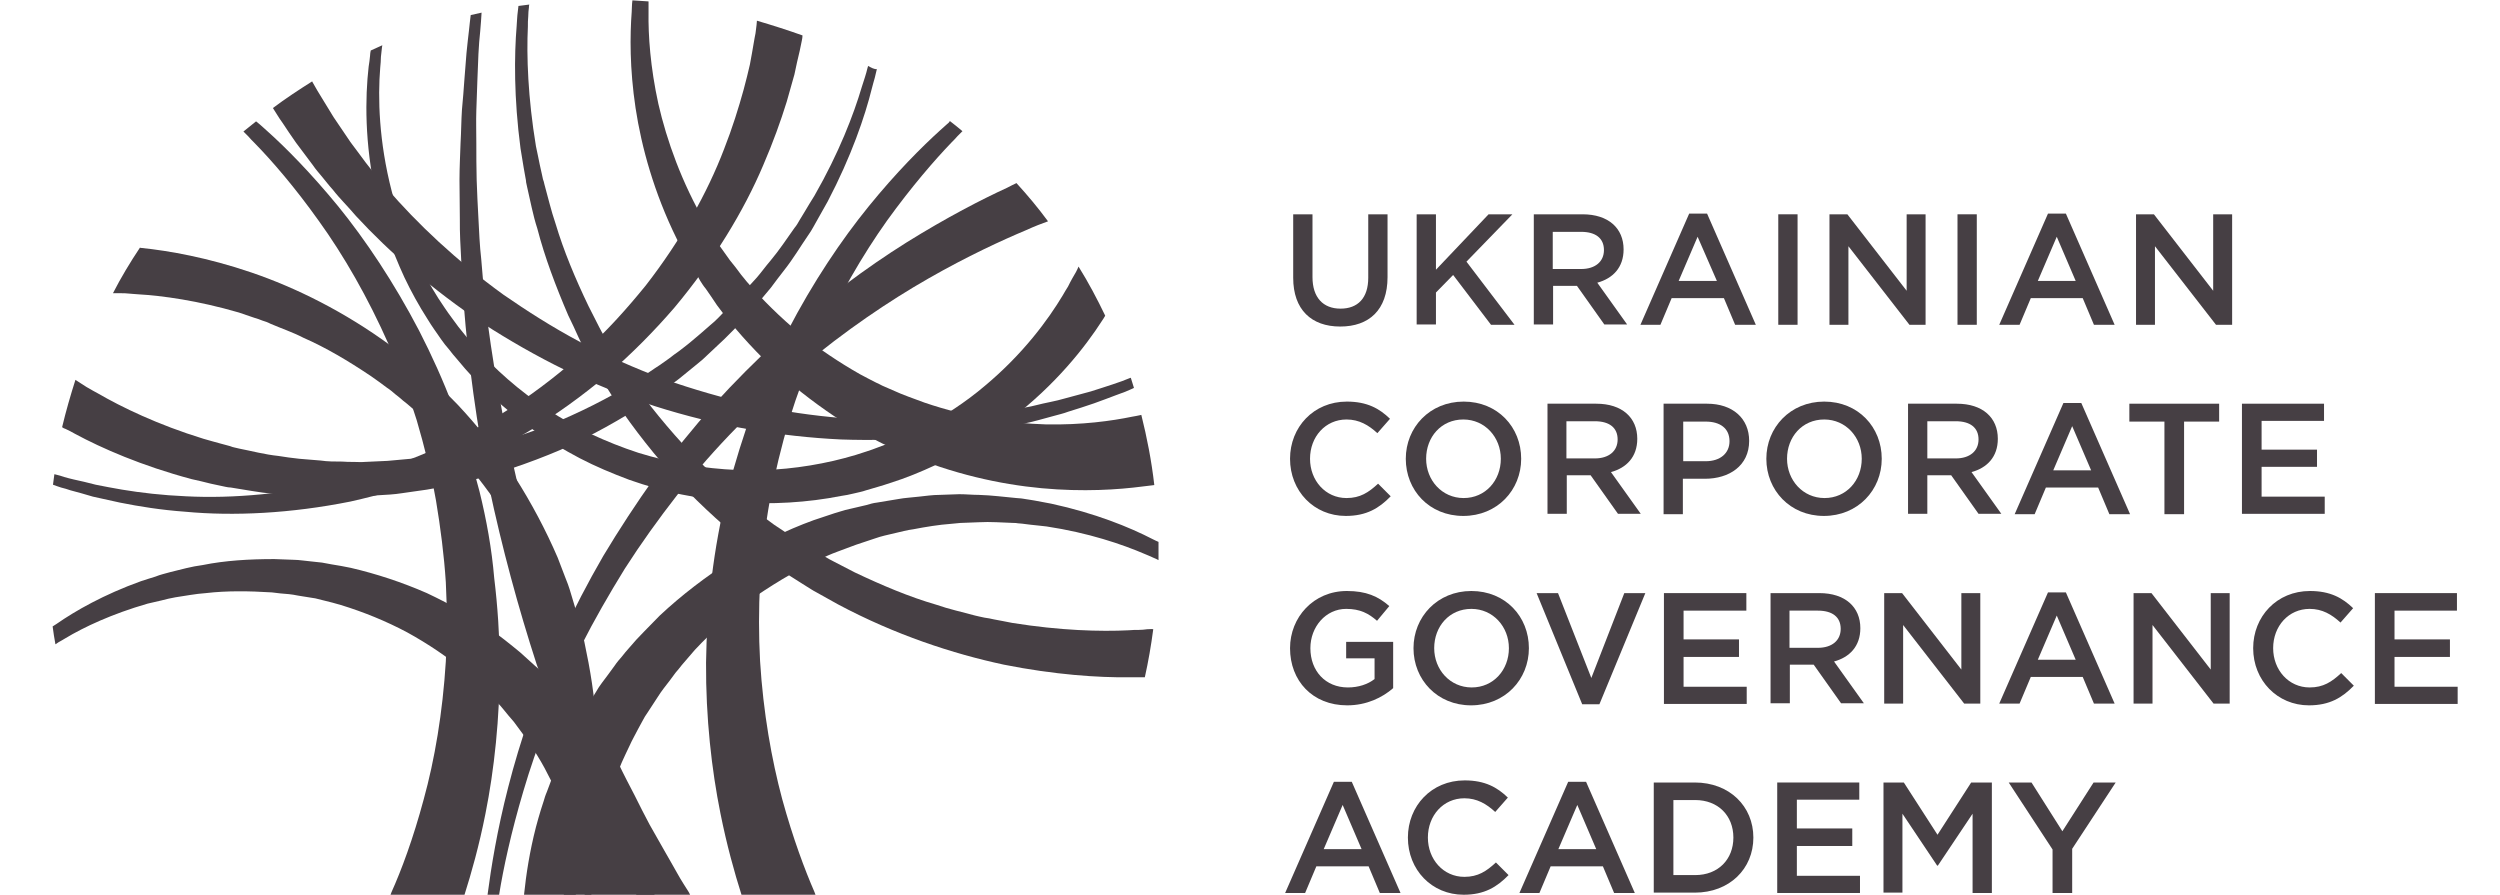 <svg width="190" height="68" viewBox="0 0 190 68" fill="none" xmlns="http://www.w3.org/2000/svg">
<g clip-path="url(#clip0_1013_10591)">
<path d="M47.903 61.203C47.743 60.83 47.583 60.483 47.423 60.11C47.343 59.923 47.263 59.737 47.156 59.55L47.023 59.257L46.863 58.964C46.463 58.217 46.09 57.417 45.584 56.671C44.677 55.125 43.505 53.632 42.198 52.166C41.852 51.82 41.532 51.473 41.185 51.1C41.026 50.913 40.839 50.753 40.652 50.593C40.466 50.434 40.279 50.247 40.093 50.087C39.906 49.927 39.719 49.74 39.533 49.581C39.346 49.421 39.133 49.261 38.946 49.101C38.547 48.781 38.147 48.461 37.747 48.168C36.094 46.968 34.308 45.955 32.442 45.076C30.55 44.249 28.604 43.61 26.658 43.156C26.178 43.05 25.672 42.97 25.192 42.89C24.952 42.837 24.712 42.81 24.472 42.757C24.232 42.73 23.992 42.703 23.726 42.677C23.486 42.65 23.246 42.623 23.006 42.597C22.766 42.57 22.526 42.543 22.286 42.543C21.806 42.517 21.326 42.517 20.847 42.49C18.954 42.49 17.115 42.597 15.409 42.943C14.556 43.05 13.729 43.29 12.957 43.476L12.663 43.556L12.37 43.636C12.184 43.69 11.997 43.743 11.81 43.823C11.437 43.929 11.064 44.063 10.717 44.169C7.892 45.182 5.706 46.435 4.293 47.421C4.187 47.475 4.107 47.555 4 47.608C4.053 48.061 4.133 48.514 4.213 48.968C4.293 48.914 4.373 48.861 4.453 48.807C4.613 48.727 4.773 48.621 4.96 48.514C6.372 47.661 8.532 46.648 11.224 45.875C11.57 45.795 11.917 45.715 12.263 45.635C12.45 45.582 12.61 45.556 12.797 45.502L13.063 45.449L13.33 45.395C14.076 45.289 14.849 45.129 15.649 45.076C17.248 44.889 18.927 44.916 20.66 45.022C21.087 45.076 21.513 45.129 21.966 45.156C22.18 45.182 22.393 45.209 22.633 45.262C22.846 45.289 23.059 45.342 23.299 45.369C23.512 45.395 23.726 45.449 23.965 45.475C24.179 45.529 24.392 45.582 24.605 45.635C25.032 45.742 25.485 45.849 25.911 45.982C27.644 46.515 29.35 47.208 30.949 48.061C32.549 48.941 34.042 49.954 35.428 51.1C35.774 51.393 36.094 51.686 36.414 51.98C36.574 52.139 36.734 52.273 36.894 52.433C37.054 52.593 37.187 52.753 37.347 52.913C37.507 53.072 37.64 53.232 37.8 53.392C37.96 53.552 38.093 53.712 38.227 53.872C38.493 54.192 38.76 54.539 39.053 54.858C40.066 56.191 40.999 57.551 41.665 58.91C42.038 59.577 42.305 60.27 42.625 60.936L42.731 61.176L42.811 61.416C42.865 61.576 42.918 61.736 42.998 61.896C43.105 62.216 43.238 62.535 43.345 62.855C43.958 64.828 44.278 66.587 44.438 68H49.742C49.502 66.214 48.942 63.842 47.903 61.203Z" fill="#463F44"/>
<path d="M76.558 14.261C74.639 15.141 71.947 16.527 68.908 18.419C65.842 20.339 62.457 22.844 59.125 25.857C57.472 27.376 55.82 29.029 54.247 30.761C52.674 32.521 51.181 34.386 49.742 36.306C48.356 38.252 47.05 40.251 45.85 42.25C44.677 44.276 43.611 46.328 42.678 48.354C40.839 52.406 39.506 56.378 38.626 59.817C37.773 63.122 37.32 65.974 37.054 68H37.933C38.253 66.001 38.84 63.282 39.773 60.136C40.759 56.778 42.225 52.966 44.171 49.074C45.157 47.128 46.277 45.182 47.476 43.236C48.703 41.317 50.062 39.425 51.475 37.612C52.914 35.799 54.434 34.067 56.033 32.441C57.632 30.815 59.258 29.295 60.911 27.909C64.216 25.137 67.575 22.871 70.561 21.165C73.546 19.459 76.158 18.259 77.998 17.486C78.637 17.193 79.197 16.98 79.65 16.82C78.904 15.807 78.104 14.848 77.251 13.915C77.038 14.021 76.798 14.128 76.558 14.261Z" fill="#463F44"/>
<path d="M86.741 31.534C86.688 31.534 86.634 31.561 86.608 31.561C86.448 31.588 86.261 31.641 86.048 31.668C84.502 31.987 82.236 32.307 79.49 32.254C76.745 32.174 73.546 31.721 70.267 30.601C69.867 30.441 69.441 30.308 69.041 30.148C68.828 30.068 68.641 29.988 68.428 29.908C68.215 29.828 68.028 29.722 67.815 29.642C67.602 29.562 67.415 29.455 67.202 29.375C66.989 29.295 66.802 29.162 66.589 29.082C66.189 28.869 65.789 28.682 65.362 28.442C63.763 27.536 62.217 26.496 60.751 25.323C59.312 24.124 57.979 22.818 56.753 21.405C56.459 21.058 56.166 20.685 55.9 20.312C55.766 20.125 55.606 19.965 55.473 19.779C55.34 19.592 55.206 19.406 55.073 19.219C54.94 19.032 54.807 18.846 54.673 18.659C54.54 18.473 54.407 18.286 54.3 18.099C54.06 17.726 53.82 17.326 53.607 16.953C51.821 13.888 50.675 10.689 50.035 7.89C49.422 5.091 49.262 2.666 49.289 0.96C49.289 0.746 49.289 0.56 49.289 0.346C49.289 0.267 49.289 0.187 49.289 0.107C48.889 0.08 48.462 0.053 48.063 0.027C48.063 0.107 48.036 0.213 48.036 0.293C48.036 0.48 48.009 0.693 48.009 0.906C47.876 2.666 47.849 5.198 48.303 8.21C48.756 11.196 49.715 14.661 51.421 18.126C51.635 18.553 51.874 18.979 52.088 19.406C52.194 19.619 52.328 19.832 52.461 20.045C52.594 20.259 52.701 20.472 52.834 20.685C52.967 20.898 53.101 21.112 53.207 21.325C53.341 21.538 53.474 21.751 53.634 21.938C53.927 22.338 54.194 22.764 54.487 23.191C55.686 24.817 57.072 26.363 58.565 27.802C60.085 29.215 61.711 30.495 63.417 31.641C63.843 31.907 64.296 32.174 64.723 32.441C64.936 32.574 65.149 32.707 65.389 32.84C65.603 32.947 65.842 33.08 66.056 33.187C66.269 33.294 66.509 33.427 66.722 33.533C66.935 33.64 67.175 33.773 67.388 33.853C67.842 34.067 68.295 34.253 68.748 34.466C72.373 36.013 75.998 36.812 79.171 37.105C82.343 37.399 85.008 37.212 86.847 36.972C87.087 36.946 87.301 36.919 87.514 36.892C87.594 36.892 87.647 36.865 87.727 36.865C87.514 35 87.167 33.24 86.741 31.534Z" fill="#463F44"/>
<path d="M77.651 32.227C78.078 32.147 78.504 32.041 78.904 31.934C79.304 31.828 79.704 31.721 80.077 31.614C80.45 31.508 80.823 31.428 81.17 31.294C81.863 31.081 82.529 30.868 83.142 30.655C83.755 30.441 84.289 30.228 84.795 30.041C85.035 29.962 85.275 29.855 85.515 29.775C85.728 29.695 85.941 29.588 86.128 29.508C86.155 29.508 86.155 29.482 86.181 29.482C86.101 29.215 86.021 28.975 85.941 28.709C85.915 28.709 85.888 28.735 85.861 28.735C85.675 28.815 85.462 28.895 85.248 28.975C85.035 29.055 84.795 29.135 84.555 29.215C84.049 29.375 83.516 29.562 82.903 29.748C82.289 29.908 81.65 30.095 80.93 30.281C80.583 30.388 80.21 30.468 79.837 30.548C79.464 30.628 79.064 30.708 78.664 30.814C78.264 30.921 77.865 30.974 77.438 31.055C77.011 31.134 76.585 31.214 76.159 31.294C72.64 31.881 68.455 32.094 64.003 31.774C61.791 31.588 59.525 31.268 57.233 30.761C54.967 30.255 52.674 29.588 50.462 28.815C48.249 27.989 46.09 27.029 44.038 25.963C41.985 24.87 40.066 23.644 38.253 22.391C34.681 19.805 31.696 16.98 29.404 14.314C29.11 13.968 28.844 13.648 28.577 13.328C28.311 13.008 28.044 12.688 27.804 12.368C27.564 12.049 27.324 11.729 27.111 11.435C26.898 11.142 26.658 10.849 26.471 10.556C26.072 9.969 25.698 9.41 25.352 8.903C25.032 8.37 24.739 7.89 24.472 7.464C24.339 7.25 24.206 7.037 24.099 6.851C23.992 6.664 23.886 6.477 23.779 6.291C23.752 6.238 23.726 6.211 23.726 6.184C22.713 6.824 21.7 7.49 20.74 8.21C20.847 8.37 20.953 8.557 21.06 8.717C21.193 8.93 21.327 9.143 21.487 9.356C21.78 9.809 22.126 10.316 22.5 10.849C22.899 11.382 23.326 11.942 23.779 12.555C23.992 12.875 24.259 13.168 24.499 13.461C24.765 13.781 25.005 14.101 25.298 14.421C25.565 14.768 25.858 15.087 26.151 15.407C26.445 15.727 26.765 16.074 27.058 16.42C29.59 19.166 32.869 22.018 36.734 24.604C38.68 25.857 40.759 27.056 42.945 28.122C45.131 29.162 47.423 30.095 49.769 30.868C52.115 31.614 54.514 32.201 56.886 32.627C59.258 33.027 61.631 33.294 63.923 33.4C68.508 33.56 72.8 33.16 76.372 32.441C76.772 32.414 77.225 32.334 77.651 32.227Z" fill="#463F44"/>
<path d="M83.782 24.337C83.862 24.23 83.915 24.124 83.995 23.991C83.382 22.711 82.716 21.458 81.969 20.259C81.863 20.525 81.703 20.818 81.49 21.165C81.383 21.352 81.276 21.565 81.17 21.778C81.036 21.991 80.903 22.205 80.77 22.445C79.65 24.31 77.758 26.896 74.852 29.322C73.413 30.548 71.68 31.694 69.761 32.681C68.801 33.16 67.762 33.64 66.695 34.013C66.162 34.227 65.603 34.386 65.043 34.573C64.776 34.653 64.483 34.733 64.19 34.813L63.763 34.92L63.337 35.026C61.018 35.559 58.539 35.826 56.033 35.719C54.78 35.666 53.501 35.533 52.248 35.319C50.995 35.106 49.742 34.786 48.516 34.413C47.29 34.013 46.09 33.533 44.944 33C43.798 32.441 42.678 31.828 41.612 31.108C39.479 29.722 37.587 28.042 35.987 26.23L35.694 25.883L35.401 25.537C35.214 25.297 35.028 25.083 34.841 24.843C34.495 24.364 34.121 23.884 33.802 23.404C33.135 22.445 32.549 21.431 32.042 20.445C31.029 18.446 30.256 16.447 29.776 14.554C28.79 10.742 28.71 7.41 28.897 5.145C28.924 4.851 28.95 4.585 28.95 4.318C28.977 4.052 29.003 3.838 29.03 3.599C29.03 3.545 29.057 3.492 29.057 3.439C28.764 3.572 28.47 3.705 28.177 3.838C28.151 3.972 28.124 4.105 28.124 4.238C28.097 4.505 28.07 4.771 28.017 5.065C27.751 7.41 27.697 10.849 28.577 14.848C29.03 16.847 29.75 18.953 30.736 21.085C31.243 22.151 31.829 23.218 32.495 24.257C32.815 24.79 33.188 25.297 33.535 25.803C33.722 26.07 33.908 26.31 34.121 26.549L34.415 26.923L34.735 27.296C36.361 29.295 38.333 31.108 40.546 32.681C41.639 33.48 42.838 34.173 44.038 34.813C45.264 35.453 46.543 35.986 47.823 36.466C49.129 36.919 50.462 37.319 51.821 37.585C53.181 37.852 54.54 38.065 55.9 38.172C58.645 38.358 61.364 38.198 63.923 37.692L64.403 37.612L64.883 37.505C65.203 37.425 65.522 37.372 65.816 37.265C66.429 37.079 67.042 36.919 67.655 36.706C68.855 36.332 70.001 35.853 71.094 35.346C73.279 34.306 75.225 33.107 76.878 31.801C80.21 29.242 82.449 26.416 83.782 24.337Z" fill="#463F44"/>
<path d="M71.973 9.436C71.813 9.57 71.653 9.729 71.467 9.889C70.054 11.169 68.108 13.115 66.029 15.674C63.95 18.233 61.791 21.432 59.871 25.137C58.938 26.976 58.059 28.949 57.259 31.001C56.513 33.054 55.846 35.186 55.287 37.345C54.753 39.505 54.354 41.717 54.087 43.903C53.821 46.089 53.687 48.248 53.66 50.353C53.634 54.565 54.087 58.51 54.753 61.816C55.233 64.215 55.82 66.321 56.353 68H61.977C61.951 67.92 61.924 67.867 61.897 67.787C61.178 66.134 60.271 63.735 59.445 60.723C58.645 57.737 58.005 54.139 57.766 50.247C57.659 48.301 57.659 46.275 57.766 44.223C57.899 42.17 58.139 40.091 58.512 38.012C58.885 35.959 59.392 33.907 59.978 31.907C60.591 29.935 61.311 28.016 62.084 26.203C63.683 22.578 65.576 19.352 67.415 16.767C69.281 14.181 71.04 12.155 72.32 10.822C72.48 10.662 72.64 10.502 72.773 10.343C72.906 10.209 73.013 10.103 73.146 9.969C72.826 9.703 72.507 9.436 72.187 9.196C72.16 9.276 72.08 9.356 71.973 9.436Z" fill="#463F44"/>
<path d="M65.976 5.011C65.949 5.065 65.949 5.145 65.922 5.198C65.869 5.411 65.816 5.624 65.736 5.864C65.656 6.104 65.576 6.344 65.496 6.611C64.883 8.69 63.763 11.622 61.897 14.874C61.657 15.274 61.391 15.674 61.151 16.1C61.018 16.314 60.884 16.527 60.778 16.713C60.724 16.82 60.645 16.927 60.591 17.033C60.511 17.14 60.458 17.247 60.378 17.326C59.791 18.153 59.232 19.006 58.539 19.832C58.192 20.232 57.872 20.685 57.526 21.085C57.153 21.485 56.779 21.911 56.406 22.311C56.033 22.738 55.633 23.111 55.233 23.511C55.02 23.697 54.833 23.911 54.62 24.124C54.407 24.337 54.22 24.524 53.98 24.71C53.554 25.084 53.101 25.483 52.648 25.857C52.434 26.043 52.194 26.23 51.955 26.416C51.715 26.603 51.475 26.79 51.235 26.949C50.995 27.136 50.755 27.323 50.515 27.483C50.275 27.669 50.009 27.829 49.769 27.989C49.262 28.335 48.782 28.655 48.276 29.002C46.224 30.281 44.011 31.374 41.745 32.307C39.453 33.187 37.107 33.88 34.735 34.36C34.148 34.467 33.562 34.546 32.975 34.653C32.682 34.706 32.389 34.76 32.096 34.786C31.802 34.813 31.509 34.84 31.216 34.866C30.923 34.893 30.63 34.92 30.336 34.946C30.043 34.973 29.75 35 29.457 35.026C28.87 35.053 28.311 35.08 27.724 35.106C27.431 35.133 27.164 35.106 26.871 35.106C26.578 35.106 26.311 35.106 26.018 35.08C25.458 35.08 24.898 35.08 24.365 35C23.806 34.946 23.273 34.92 22.739 34.866C22.206 34.813 21.673 34.733 21.167 34.653C20.127 34.546 19.141 34.28 18.181 34.093C18.048 34.067 17.941 34.04 17.835 34.013C17.728 33.987 17.595 33.96 17.488 33.907C17.248 33.853 17.035 33.773 16.795 33.72C16.342 33.587 15.889 33.48 15.462 33.347C11.997 32.281 9.251 30.948 7.412 29.882C7.172 29.748 6.959 29.642 6.746 29.508C6.532 29.402 6.372 29.268 6.186 29.162C6.026 29.055 5.866 28.949 5.733 28.869C5.359 30.041 5.013 31.241 4.72 32.467C4.8 32.521 4.88 32.574 4.986 32.6C5.226 32.707 5.466 32.84 5.706 32.974C7.732 34.067 10.771 35.399 14.556 36.412C15.036 36.519 15.515 36.626 16.022 36.759C16.262 36.812 16.528 36.865 16.768 36.919C16.902 36.946 17.035 36.972 17.142 36.999C17.275 37.026 17.408 37.052 17.541 37.052C18.581 37.212 19.647 37.425 20.767 37.532C21.326 37.585 21.886 37.665 22.473 37.692C23.059 37.718 23.619 37.745 24.205 37.772C24.792 37.825 25.378 37.798 25.991 37.772C26.285 37.772 26.605 37.772 26.898 37.745C27.191 37.745 27.511 37.745 27.804 37.718C28.417 37.665 29.03 37.612 29.643 37.585C29.963 37.559 30.256 37.532 30.576 37.479C30.896 37.425 31.189 37.399 31.509 37.345C31.829 37.292 32.122 37.265 32.442 37.212C32.762 37.159 33.055 37.105 33.375 37.026C33.988 36.892 34.628 36.786 35.241 36.652C37.72 36.039 40.199 35.213 42.572 34.2C44.917 33.134 47.21 31.881 49.316 30.468C49.849 30.095 50.355 29.722 50.862 29.349C51.102 29.162 51.368 28.975 51.608 28.789C51.848 28.602 52.088 28.389 52.328 28.202C52.568 28.016 52.807 27.802 53.047 27.616C53.287 27.429 53.527 27.216 53.74 27.003C54.194 26.576 54.62 26.176 55.073 25.75C55.287 25.537 55.5 25.323 55.713 25.11C55.926 24.897 56.113 24.684 56.326 24.47C56.726 24.044 57.153 23.617 57.499 23.164C57.872 22.711 58.245 22.285 58.592 21.858C58.938 21.405 59.258 20.952 59.605 20.525C60.298 19.646 60.831 18.739 61.417 17.886C61.498 17.78 61.551 17.673 61.631 17.566C61.684 17.46 61.764 17.353 61.817 17.247C61.951 17.033 62.057 16.793 62.191 16.58C62.43 16.154 62.67 15.727 62.91 15.301C64.696 11.889 65.736 8.85 66.269 6.691C66.349 6.424 66.402 6.158 66.482 5.918C66.535 5.678 66.589 5.465 66.642 5.251C66.456 5.278 66.216 5.145 65.976 5.011Z" fill="#463F44"/>
<path d="M57.526 1.573C57.526 1.679 57.499 1.786 57.499 1.893C57.472 2.079 57.446 2.292 57.419 2.532C57.366 2.746 57.339 2.985 57.286 3.252C57.206 3.759 57.099 4.318 56.992 4.905C56.859 5.491 56.699 6.131 56.513 6.824C56.139 8.183 55.66 9.729 55.02 11.355C53.767 14.634 51.768 18.233 49.076 21.698C47.69 23.404 46.17 25.11 44.464 26.656C42.758 28.202 40.892 29.668 38.92 30.948C36.92 32.227 34.841 33.32 32.709 34.28C30.576 35.213 28.39 35.906 26.231 36.492C21.913 37.532 17.701 37.905 14.129 37.718C12.343 37.639 10.717 37.452 9.278 37.212C8.558 37.079 7.892 36.972 7.279 36.839C6.666 36.679 6.106 36.546 5.599 36.439C5.333 36.386 5.093 36.306 4.88 36.252C4.666 36.172 4.453 36.119 4.24 36.066C4.213 36.066 4.16 36.039 4.133 36.039C4.107 36.306 4.053 36.572 4.027 36.839C4.213 36.919 4.426 36.972 4.64 37.052C4.88 37.105 5.12 37.185 5.359 37.265C5.866 37.399 6.452 37.559 7.065 37.745C7.705 37.879 8.372 38.038 9.118 38.198C10.584 38.492 12.237 38.758 14.076 38.891C17.755 39.238 22.099 39.025 26.631 38.118C28.897 37.612 31.189 36.946 33.482 36.066C35.748 35.16 37.987 34.093 40.119 32.814C42.252 31.534 44.278 30.068 46.143 28.495C48.009 26.896 49.715 25.163 51.235 23.404C54.247 19.805 56.539 16.02 58.005 12.555C58.752 10.822 59.338 9.196 59.791 7.73C60.005 6.984 60.191 6.291 60.378 5.651C60.511 5.011 60.644 4.398 60.778 3.865C60.831 3.599 60.884 3.332 60.938 3.092C60.964 2.959 60.991 2.826 60.991 2.692C59.871 2.292 58.699 1.919 57.526 1.573Z" fill="#463F44"/>
<path d="M87.194 47.821C86.981 47.848 86.767 47.874 86.528 47.874C86.288 47.874 86.048 47.874 85.781 47.901C83.649 48.008 80.583 47.928 76.931 47.341C76.478 47.261 76.025 47.155 75.545 47.075C75.305 47.022 75.065 46.968 74.826 46.942C74.719 46.915 74.586 46.888 74.452 46.862C74.346 46.835 74.212 46.808 74.106 46.782C73.146 46.515 72.133 46.302 71.147 45.955C69.121 45.369 67.042 44.489 64.963 43.503C64.456 43.236 63.923 42.97 63.417 42.703C63.15 42.57 62.91 42.437 62.644 42.277C62.377 42.117 62.137 41.983 61.871 41.824C61.604 41.664 61.364 41.53 61.097 41.37C60.831 41.211 60.591 41.05 60.351 40.891C59.845 40.544 59.338 40.224 58.832 39.878C56.859 38.465 54.967 36.839 53.181 35.106C51.448 33.347 49.822 31.428 48.383 29.455C48.036 28.949 47.689 28.442 47.37 27.936C47.21 27.669 47.023 27.429 46.863 27.163C46.703 26.896 46.543 26.63 46.41 26.39C46.25 26.123 46.117 25.883 45.957 25.617C45.797 25.35 45.664 25.11 45.53 24.844C45.264 24.31 44.997 23.804 44.731 23.271C43.718 21.165 42.838 19.059 42.225 17.007C41.878 15.994 41.639 14.954 41.372 13.995C41.345 13.861 41.319 13.755 41.265 13.621C41.239 13.488 41.212 13.381 41.185 13.248C41.132 13.008 41.079 12.768 41.025 12.528C40.919 12.049 40.839 11.569 40.732 11.116C40.119 7.41 40.013 4.238 40.119 2.026C40.119 1.759 40.119 1.493 40.146 1.253C40.146 1.013 40.172 0.773 40.199 0.56C40.199 0.48 40.199 0.426 40.226 0.346C39.959 0.373 39.693 0.426 39.399 0.453V0.48C39.373 0.693 39.346 0.933 39.319 1.173C39.293 1.413 39.293 1.679 39.266 1.973C39.08 4.212 39.053 7.437 39.559 11.275C39.639 11.755 39.719 12.235 39.799 12.742C39.852 12.982 39.879 13.248 39.932 13.488C39.959 13.621 39.986 13.755 39.986 13.861C40.013 13.995 40.039 14.101 40.066 14.234C40.306 15.247 40.492 16.314 40.839 17.38C41.399 19.539 42.225 21.725 43.184 23.964C43.451 24.524 43.718 25.057 43.958 25.617C44.091 25.91 44.224 26.176 44.384 26.443C44.544 26.709 44.677 27.003 44.837 27.269C44.997 27.536 45.13 27.829 45.29 28.096C45.45 28.362 45.61 28.629 45.77 28.895C46.117 29.428 46.437 29.988 46.783 30.521C48.196 32.654 49.822 34.68 51.581 36.626C53.367 38.518 55.313 40.278 57.339 41.85C57.846 42.223 58.379 42.597 58.885 42.97C59.152 43.156 59.392 43.343 59.658 43.53C59.925 43.69 60.191 43.876 60.458 44.036C60.724 44.196 60.991 44.383 61.258 44.542C61.524 44.702 61.791 44.889 62.057 45.022C62.59 45.316 63.15 45.635 63.683 45.929C68.028 48.248 72.426 49.687 76.292 50.514C80.157 51.286 83.489 51.5 85.781 51.473C86.074 51.473 86.341 51.473 86.608 51.473C86.741 51.473 86.874 51.473 87.007 51.473C87.274 50.274 87.487 49.047 87.647 47.821C87.54 47.795 87.381 47.821 87.194 47.821Z" fill="#463F44"/>
<path d="M52.354 67.813C52.088 67.387 51.768 66.907 51.475 66.374C51.181 65.841 50.835 65.254 50.488 64.641C50.142 64.028 49.769 63.362 49.369 62.669C48.996 61.976 48.622 61.229 48.223 60.43C47.823 59.657 47.396 58.857 46.996 58.004C46.597 57.151 46.197 56.271 45.77 55.365C45.557 54.912 45.344 54.459 45.13 53.979C44.944 53.499 44.731 53.019 44.544 52.539C44.144 51.553 43.744 50.567 43.344 49.554C41.798 45.449 40.412 40.997 39.266 36.466C38.2 31.907 37.373 27.296 36.867 22.924C36.76 21.831 36.654 20.765 36.574 19.699C36.52 19.166 36.467 18.659 36.441 18.126C36.414 17.62 36.387 17.087 36.361 16.607C36.307 15.594 36.254 14.608 36.227 13.675C36.201 12.715 36.201 11.809 36.201 10.929C36.201 10.049 36.174 9.196 36.201 8.397C36.227 7.597 36.254 6.824 36.281 6.104C36.307 5.385 36.334 4.718 36.361 4.105C36.387 3.492 36.441 2.905 36.494 2.399C36.547 1.839 36.574 1.359 36.6 0.96C36.334 1.013 36.041 1.093 35.774 1.146C35.721 1.493 35.694 1.893 35.641 2.319C35.587 2.826 35.508 3.412 35.454 4.025C35.401 4.638 35.348 5.331 35.294 6.051C35.241 6.771 35.188 7.544 35.108 8.343C35.054 9.143 35.054 9.996 35.001 10.902C34.974 11.782 34.921 12.715 34.921 13.675C34.921 14.634 34.948 15.62 34.948 16.66C34.948 17.167 34.948 17.7 34.974 18.206C35.001 18.739 35.028 19.272 35.054 19.805C35.108 20.872 35.161 21.965 35.241 23.084C35.587 27.536 36.227 32.254 37.16 36.946C38.147 41.61 39.399 46.222 40.785 50.487C41.159 51.553 41.532 52.566 41.905 53.606C42.092 54.112 42.278 54.618 42.438 55.098C42.625 55.578 42.838 56.058 43.025 56.538C43.425 57.497 43.798 58.404 44.171 59.31C44.544 60.19 44.971 61.043 45.344 61.869C45.717 62.695 46.063 63.468 46.437 64.215C46.81 64.934 47.156 65.628 47.503 66.294C47.823 66.907 48.116 67.493 48.383 68.027H52.461C52.434 67.947 52.381 67.893 52.354 67.813Z" fill="#463F44"/>
<path d="M36.441 37.345C35.881 35.186 35.241 33.054 34.468 31.001C33.695 28.949 32.815 27.003 31.856 25.137C29.936 21.458 27.777 18.233 25.698 15.674C23.619 13.142 21.7 11.196 20.26 9.916C20.074 9.756 19.914 9.596 19.754 9.463C19.647 9.383 19.567 9.303 19.461 9.223C19.141 9.49 18.821 9.729 18.501 9.996C18.608 10.103 18.741 10.236 18.874 10.369C19.007 10.529 19.167 10.689 19.327 10.849C20.634 12.182 22.393 14.208 24.232 16.793C26.098 19.379 27.964 22.604 29.563 26.23C30.336 28.042 31.056 29.962 31.669 31.934C32.256 33.933 32.762 35.959 33.135 38.038C33.482 40.118 33.748 42.197 33.882 44.249C33.988 46.302 33.988 48.328 33.882 50.274C33.642 54.165 33.029 57.764 32.202 60.749C31.403 63.735 30.496 66.161 29.75 67.813C29.723 67.893 29.697 67.947 29.67 68.027H35.294C35.828 66.347 36.414 64.268 36.894 61.842C37.56 58.51 37.987 54.592 37.987 50.38C37.96 48.274 37.827 46.115 37.56 43.929C37.374 41.717 36.974 39.505 36.441 37.345Z" fill="#463F44"/>
<path d="M45.291 54.965C45.211 52.992 44.864 50.913 44.411 48.781C44.278 48.248 44.144 47.715 44.011 47.181C43.958 46.915 43.878 46.648 43.771 46.382C43.691 46.115 43.611 45.849 43.531 45.582C43.451 45.316 43.371 45.049 43.291 44.782C43.211 44.516 43.105 44.249 42.998 43.983C42.785 43.45 42.598 42.916 42.385 42.383C41.479 40.278 40.386 38.225 39.133 36.252C37.827 34.306 36.387 32.467 34.815 30.788C34.415 30.361 34.015 29.988 33.589 29.562C33.375 29.375 33.189 29.162 32.975 28.975C32.762 28.789 32.549 28.602 32.336 28.416C32.122 28.229 31.909 28.042 31.696 27.856C31.483 27.669 31.269 27.483 31.056 27.323C30.603 26.976 30.177 26.63 29.75 26.31C26.205 23.697 22.473 21.858 19.114 20.712C15.755 19.566 12.823 19.059 10.771 18.846C10.717 18.846 10.691 18.846 10.637 18.819C9.891 19.939 9.198 21.085 8.585 22.285C8.772 22.285 8.985 22.285 9.198 22.285C9.385 22.285 9.571 22.285 9.784 22.311C9.998 22.338 10.211 22.338 10.451 22.364C12.344 22.471 15.036 22.844 18.154 23.751C18.528 23.884 18.928 24.017 19.327 24.151C19.541 24.204 19.727 24.284 19.941 24.364C20.047 24.39 20.154 24.444 20.26 24.47C20.367 24.524 20.474 24.55 20.554 24.604C21.353 24.95 22.233 25.243 23.059 25.67C24.765 26.416 26.471 27.429 28.177 28.575C28.604 28.869 29.004 29.162 29.43 29.482C29.643 29.615 29.857 29.802 30.043 29.962C30.256 30.121 30.443 30.281 30.656 30.468C30.87 30.628 31.056 30.788 31.269 30.974C31.483 31.134 31.669 31.321 31.856 31.508C32.256 31.881 32.656 32.227 33.029 32.6C34.575 34.12 35.988 35.799 37.267 37.559C38.52 39.371 39.639 41.264 40.572 43.236C40.786 43.743 40.999 44.223 41.212 44.729C41.319 44.969 41.425 45.209 41.532 45.475C41.612 45.715 41.719 45.982 41.799 46.222C41.879 46.462 41.985 46.728 42.065 46.968C42.145 47.208 42.252 47.475 42.305 47.715C42.465 48.221 42.598 48.727 42.732 49.207C43.238 51.206 43.638 53.206 43.798 55.098C43.931 56.058 43.931 56.964 43.984 57.871C43.984 57.977 43.984 58.084 44.011 58.217C44.011 58.324 44.011 58.43 44.011 58.537C44.011 58.75 44.011 58.99 44.011 59.203C44.011 59.63 43.984 60.056 43.984 60.483C43.825 63.575 43.345 66.161 42.838 68.027H43.745C44.304 66.161 44.891 63.602 45.157 60.563C45.184 60.136 45.211 59.683 45.237 59.257C45.237 59.043 45.264 58.803 45.264 58.59C45.264 58.484 45.264 58.35 45.291 58.244C45.291 58.137 45.291 58.004 45.291 57.897C45.344 56.911 45.397 55.951 45.291 54.965Z" fill="#463F44"/>
<path d="M87.594 40.971C85.835 40.064 83.222 38.998 79.89 38.278C79.464 38.198 79.037 38.118 78.611 38.038C78.397 38.012 78.184 37.958 77.944 37.932C77.838 37.905 77.731 37.905 77.598 37.879C77.491 37.879 77.358 37.852 77.251 37.852C76.345 37.772 75.385 37.639 74.399 37.612C73.919 37.612 73.413 37.559 72.906 37.559C72.4 37.585 71.893 37.585 71.387 37.612C70.88 37.612 70.347 37.692 69.841 37.745C69.574 37.772 69.308 37.798 69.041 37.825C68.775 37.852 68.508 37.879 68.242 37.932C67.708 38.012 67.175 38.118 66.642 38.198C66.376 38.225 66.109 38.305 65.842 38.385C65.576 38.438 65.309 38.518 65.043 38.572C64.776 38.625 64.51 38.705 64.243 38.758C63.977 38.838 63.71 38.918 63.443 38.998C62.91 39.185 62.377 39.345 61.844 39.531C59.712 40.304 57.632 41.344 55.633 42.543C53.687 43.796 51.821 45.209 50.142 46.782C49.742 47.181 49.342 47.608 48.942 48.008C48.756 48.221 48.542 48.408 48.356 48.621C48.169 48.834 47.983 49.047 47.796 49.261C47.609 49.474 47.423 49.687 47.263 49.9C47.076 50.114 46.89 50.327 46.73 50.567C46.41 51.02 46.063 51.473 45.744 51.9C45.584 52.113 45.424 52.353 45.291 52.593C45.157 52.833 44.997 53.046 44.864 53.286C44.571 53.739 44.278 54.192 44.038 54.672C43.798 55.152 43.531 55.605 43.291 56.058C43.051 56.511 42.865 56.991 42.651 57.444C42.198 58.35 41.905 59.31 41.559 60.19C41.505 60.296 41.479 60.403 41.425 60.536C41.399 60.643 41.345 60.776 41.319 60.883C41.239 61.096 41.185 61.336 41.105 61.549C40.972 62.002 40.839 62.429 40.732 62.855C40.252 64.721 39.986 66.454 39.826 68H44.944C44.997 66.774 45.157 65.414 45.424 63.922C45.504 63.548 45.584 63.175 45.69 62.775C45.744 62.589 45.77 62.376 45.824 62.189C45.85 62.082 45.877 62.002 45.904 61.896L45.983 61.602C46.223 60.803 46.437 59.977 46.783 59.177C46.943 58.777 47.076 58.35 47.263 57.924C47.45 57.524 47.636 57.098 47.849 56.671C48.036 56.245 48.276 55.845 48.489 55.418C48.596 55.205 48.729 54.992 48.836 54.779C48.942 54.565 49.076 54.352 49.209 54.165C49.475 53.766 49.742 53.339 50.009 52.939C50.142 52.726 50.275 52.539 50.435 52.326C50.595 52.139 50.728 51.926 50.888 51.74C51.048 51.526 51.181 51.34 51.341 51.127C51.501 50.94 51.661 50.753 51.821 50.54C52.141 50.167 52.488 49.767 52.807 49.394C54.194 47.901 55.793 46.542 57.472 45.289C59.205 44.116 61.018 43.05 62.91 42.223C63.39 42.01 63.87 41.85 64.35 41.664C64.59 41.584 64.829 41.477 65.069 41.397C65.309 41.317 65.549 41.237 65.789 41.157C66.029 41.077 66.269 40.997 66.509 40.917C66.749 40.837 66.989 40.757 67.228 40.704C67.708 40.597 68.215 40.464 68.695 40.358C68.934 40.304 69.174 40.251 69.414 40.224C69.654 40.171 69.894 40.144 70.134 40.091C70.614 40.011 71.094 39.931 71.573 39.878C72.053 39.824 72.533 39.798 72.986 39.744C73.466 39.718 73.919 39.718 74.372 39.691C75.279 39.638 76.185 39.718 77.038 39.744C77.145 39.744 77.251 39.744 77.358 39.771C77.465 39.771 77.571 39.798 77.678 39.798C77.891 39.824 78.104 39.851 78.317 39.878C78.744 39.931 79.144 39.958 79.544 40.011C82.716 40.491 85.301 41.37 87.034 42.117C87.247 42.197 87.461 42.303 87.647 42.383C87.807 42.437 87.94 42.517 88.047 42.57C88.047 42.41 88.047 42.277 88.047 42.117C88.047 41.797 88.047 41.504 88.047 41.184C87.914 41.13 87.754 41.051 87.594 40.971Z" fill="#463F44"/>
<path d="M98.283 21.112V16.287H99.749V21.058C99.749 22.604 100.549 23.457 101.882 23.457C103.188 23.457 103.987 22.658 103.987 21.112V16.287H105.453V21.058C105.453 23.564 104.041 24.817 101.855 24.817C99.669 24.817 98.283 23.537 98.283 21.112Z" fill="#463F44"/>
<path d="M107.666 16.287H109.132V20.499L113.131 16.287H114.943L111.451 19.886L115.103 24.684H113.317L110.438 20.898L109.132 22.231V24.657H107.666V16.287Z" fill="#463F44"/>
<path d="M116.542 16.287H120.274C122.247 16.287 123.393 17.353 123.393 18.953C123.393 20.339 122.567 21.165 121.394 21.485L123.66 24.657H121.927L119.848 21.725H118.035V24.657H116.569V16.287H116.542ZM120.168 20.445C121.234 20.445 121.9 19.886 121.9 19.006C121.9 18.1 121.261 17.62 120.168 17.62H118.009V20.445H120.168Z" fill="#463F44"/>
<path d="M128.378 16.234H129.737L133.443 24.684H131.87L131.017 22.658H127.045L126.192 24.684H124.673L128.378 16.234ZM130.484 21.352L129.018 17.993L127.578 21.352H130.484Z" fill="#463F44"/>
<path d="M135.149 16.287H136.615V24.684H135.149V16.287Z" fill="#463F44"/>
<path d="M139.04 16.287H140.4L144.905 22.098V16.287H146.344V24.684H145.118L140.48 18.713V24.684H139.04V16.287Z" fill="#463F44"/>
<path d="M148.77 16.287H150.236V24.684H148.77V16.287Z" fill="#463F44"/>
<path d="M155.647 16.234H157.007L160.712 24.684H159.139L158.286 22.658H154.341L153.488 24.684H151.942L155.647 16.234ZM157.753 21.352L156.314 17.993L154.874 21.352H157.753Z" fill="#463F44"/>
<path d="M162.338 16.287H163.697L168.202 22.098V16.287H169.642V24.684H168.416L163.777 18.713V24.684H162.338V16.287Z" fill="#463F44"/>
<path d="M98.043 34.866C98.043 32.467 99.829 30.521 102.361 30.521C103.907 30.521 104.84 31.054 105.64 31.828L104.68 32.92C104.014 32.307 103.294 31.881 102.335 31.881C100.735 31.881 99.562 33.187 99.562 34.866C99.562 36.519 100.735 37.852 102.335 37.852C103.374 37.852 104.014 37.425 104.734 36.759L105.693 37.718C104.814 38.625 103.854 39.211 102.281 39.211C99.856 39.211 98.043 37.319 98.043 34.866Z" fill="#463F44"/>
<path d="M106.84 34.866C106.84 32.494 108.652 30.521 111.238 30.521C113.824 30.521 115.609 32.467 115.609 34.866C115.609 37.239 113.797 39.211 111.211 39.211C108.626 39.211 106.84 37.265 106.84 34.866ZM114.063 34.866C114.063 33.24 112.864 31.881 111.211 31.881C109.532 31.881 108.386 33.214 108.386 34.866C108.386 36.492 109.585 37.852 111.238 37.852C112.891 37.852 114.063 36.519 114.063 34.866Z" fill="#463F44"/>
<path d="M117.582 30.681H121.314C123.286 30.681 124.433 31.747 124.433 33.347C124.433 34.733 123.606 35.559 122.433 35.879L124.699 39.051H122.967L120.887 36.119H119.075V39.051H117.609V30.681H117.582ZM121.207 34.84C122.274 34.84 122.94 34.28 122.94 33.4C122.94 32.494 122.3 32.014 121.207 32.014H119.048V34.84H121.207Z" fill="#463F44"/>
<path d="M126.432 30.681H129.737C131.683 30.681 132.936 31.801 132.936 33.507C132.936 35.399 131.417 36.386 129.577 36.386H127.898V39.078H126.432V30.681ZM129.631 35.053C130.75 35.053 131.443 34.44 131.443 33.533C131.443 32.547 130.724 32.041 129.631 32.041H127.925V35.053H129.631Z" fill="#463F44"/>
<path d="M134.242 34.866C134.242 32.494 136.055 30.521 138.64 30.521C141.226 30.521 143.012 32.467 143.012 34.866C143.012 37.239 141.199 39.211 138.614 39.211C136.055 39.211 134.242 37.265 134.242 34.866ZM141.493 34.866C141.493 33.24 140.293 31.881 138.64 31.881C136.961 31.881 135.815 33.214 135.815 34.866C135.815 36.492 137.014 37.852 138.667 37.852C140.32 37.852 141.493 36.519 141.493 34.866Z" fill="#463F44"/>
<path d="M144.985 30.681H148.716C150.689 30.681 151.835 31.747 151.835 33.347C151.835 34.733 151.009 35.559 149.836 35.879L152.102 39.051H150.369L148.29 36.119H146.477V39.051H145.011V30.681H144.985ZM148.637 34.84C149.703 34.84 150.369 34.28 150.369 33.4C150.369 32.494 149.729 32.014 148.637 32.014H146.477V34.84H148.637Z" fill="#463F44"/>
<path d="M156.82 30.628H158.179L161.885 39.078H160.312L159.459 37.052H155.487L154.634 39.078H153.115L156.82 30.628ZM158.926 35.746L157.486 32.387L156.047 35.746H158.926Z" fill="#463F44"/>
<path d="M164.497 32.041H161.831V30.681H168.655V32.041H165.99V39.078H164.497V32.041Z" fill="#463F44"/>
<path d="M170.388 30.681H176.626V31.987H171.881V34.173H176.093V35.479H171.881V37.745H176.679V39.051H170.388V30.681Z" fill="#463F44"/>
<path d="M98.043 49.261C98.043 46.915 99.829 44.916 102.361 44.916C103.827 44.916 104.734 45.316 105.587 46.062L104.654 47.181C104.014 46.622 103.374 46.275 102.308 46.275C100.762 46.275 99.589 47.635 99.589 49.261C99.589 50.993 100.735 52.246 102.441 52.246C103.241 52.246 103.961 52.006 104.467 51.606V50.034H102.308V48.781H105.88V52.299C105.054 53.019 103.854 53.606 102.388 53.606C99.749 53.606 98.043 51.74 98.043 49.261Z" fill="#463F44"/>
<path d="M107.426 49.261C107.426 46.888 109.239 44.916 111.824 44.916C114.41 44.916 116.196 46.862 116.196 49.261C116.196 51.633 114.383 53.606 111.798 53.606C109.239 53.606 107.426 51.66 107.426 49.261ZM114.677 49.261C114.677 47.635 113.477 46.275 111.824 46.275C110.145 46.275 108.999 47.608 108.999 49.261C108.999 50.887 110.198 52.246 111.851 52.246C113.504 52.246 114.677 50.913 114.677 49.261Z" fill="#463F44"/>
<path d="M116.782 45.076H118.409L120.941 51.526L123.447 45.076H125.046L121.554 53.526H120.248L116.782 45.076Z" fill="#463F44"/>
<path d="M126.485 45.076H132.723V46.408H127.951V48.594H132.163V49.927H127.951V52.193H132.75V53.499H126.459V45.076H126.485Z" fill="#463F44"/>
<path d="M134.535 45.076H138.267C140.24 45.076 141.386 46.142 141.386 47.741C141.386 49.127 140.56 49.954 139.387 50.274L141.653 53.446H139.92L137.841 50.514H136.028V53.446H134.562V45.076H134.535ZM138.161 49.234C139.227 49.234 139.893 48.674 139.893 47.795C139.893 46.888 139.254 46.408 138.161 46.408H136.001V49.234H138.161Z" fill="#463F44"/>
<path d="M143.199 45.076H144.558L149.063 50.887V45.076H150.503V53.472H149.276L144.638 47.501V53.472H143.199V45.076Z" fill="#463F44"/>
<path d="M155.647 45.022H157.007L160.712 53.472H159.139L158.286 51.446H154.341L153.488 53.472H151.942L155.647 45.022ZM157.753 50.14L156.314 46.782L154.874 50.14H157.753Z" fill="#463F44"/>
<path d="M162.151 45.076H163.511L168.016 50.887V45.076H169.455V53.472H168.229L163.591 47.501V53.472H162.151V45.076Z" fill="#463F44"/>
<path d="M171.241 49.261C171.241 46.862 173.027 44.916 175.559 44.916C177.105 44.916 178.038 45.449 178.838 46.222L177.878 47.315C177.212 46.702 176.492 46.275 175.533 46.275C173.933 46.275 172.76 47.581 172.76 49.261C172.76 50.913 173.933 52.246 175.533 52.246C176.572 52.246 177.212 51.82 177.932 51.153L178.891 52.113C178.012 53.019 177.052 53.606 175.479 53.606C173.08 53.606 171.241 51.713 171.241 49.261Z" fill="#463F44"/>
<path d="M180.491 45.076H186.728V46.408H181.983V48.594H186.195V49.927H181.983V52.193H186.782V53.499H180.491V45.076Z" fill="#463F44"/>
<path d="M101.375 59.417H102.735L106.44 67.867H104.867L104.014 65.841H100.042L99.189 67.867H97.67L101.375 59.417ZM103.481 64.535L102.042 61.176L100.602 64.535H103.481Z" fill="#463F44"/>
<path d="M107 63.655C107 61.256 108.785 59.31 111.318 59.31C112.864 59.31 113.797 59.843 114.597 60.616L113.637 61.709C112.971 61.096 112.251 60.669 111.291 60.669C109.692 60.669 108.519 61.976 108.519 63.655C108.519 65.308 109.692 66.641 111.291 66.641C112.331 66.641 112.971 66.214 113.69 65.547L114.65 66.507C113.77 67.413 112.811 68 111.238 68C108.812 68 107 66.107 107 63.655Z" fill="#463F44"/>
<path d="M119.182 59.417H120.541L124.246 67.867H122.673L121.82 65.841H117.849L116.996 67.867H115.476L119.182 59.417ZM121.314 64.535L119.875 61.176L118.435 64.535H121.314Z" fill="#463F44"/>
<path d="M125.686 59.47H128.804C131.443 59.47 133.256 61.283 133.256 63.655C133.256 66.027 131.443 67.84 128.804 67.84H125.686V59.47ZM128.831 66.507C130.59 66.507 131.737 65.308 131.737 63.655C131.737 62.002 130.59 60.803 128.831 60.803H127.178V66.507H128.831Z" fill="#463F44"/>
<path d="M135.069 59.47H141.306V60.776H136.561V62.962H140.773V64.295H136.561V66.561H141.359V67.867H135.069V59.47Z" fill="#463F44"/>
<path d="M143.119 59.47H144.691L147.25 63.442L149.809 59.47H151.382V67.867H149.916V61.842L147.277 65.787H147.224L144.585 61.842V67.84H143.145V59.47H143.119Z" fill="#463F44"/>
<path d="M155.994 64.561L152.662 59.47H154.394L156.74 63.175L159.112 59.47H160.792L157.486 64.508V67.867H155.994V64.561Z" fill="#463F44"/>
</g>
<defs>
<clipPath id="clip0_1013_10591">
<rect width="190" height="68" fill="white"/>
</clipPath>
</defs>
</svg>
